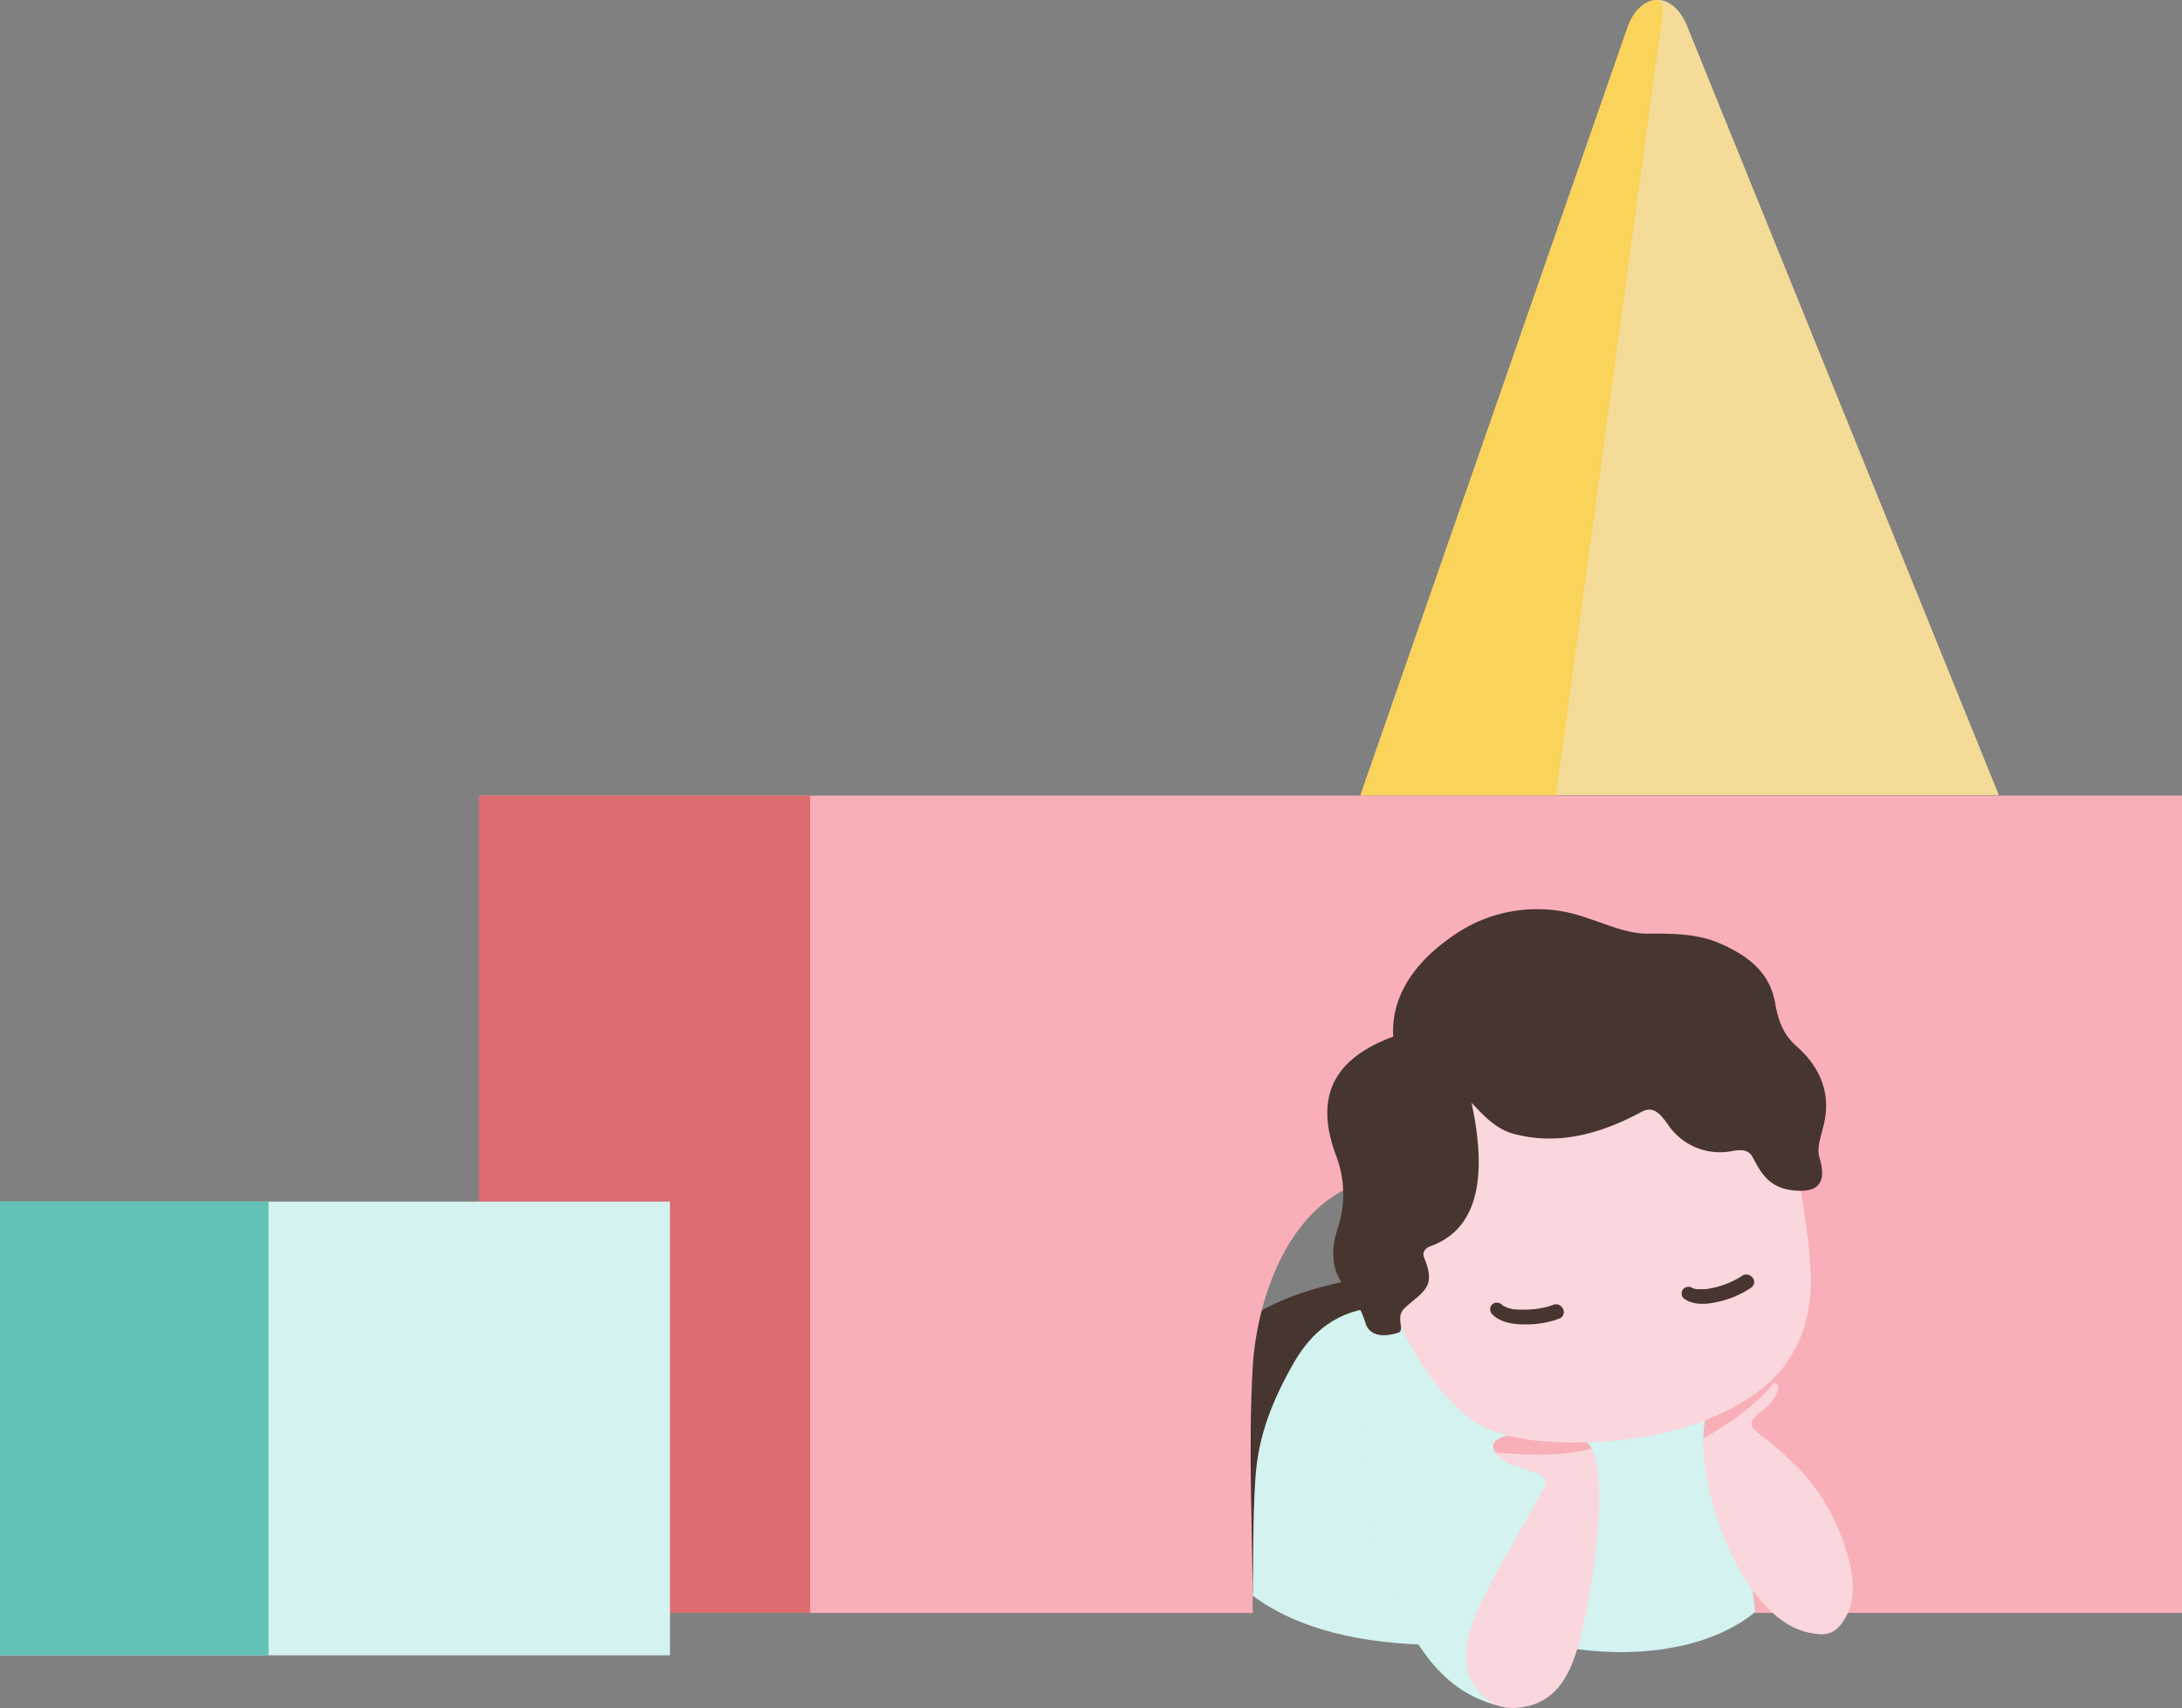 <svg xmlns="http://www.w3.org/2000/svg" viewBox="0 0 389.59 304.97"><rect x="0" y="0" width="389.59" height="304.97" fill="#808080" stroke="none"/><defs><style>.cls-1,.cls-10{fill:#47352f;}.cls-1,.cls-2,.cls-3,.cls-4,.cls-5,.cls-9{fill-rule:evenodd;}.cls-2,.cls-7{fill:#d3f2f0;}.cls-3{fill:#f4dc98;}.cls-4{fill:#f9d35a;}.cls-5{fill:#f9afb8;}.cls-6{fill:#dd6b6f;}.cls-8{fill:#63c1b6;}.cls-9{fill:#f9d7dd;}</style></defs><g id="Calque_2" data-name="Calque 2"><g id="Elements"><path class="cls-1" d="M243.22,228.2c-9.94,1.72-17.16,4.6-22,8.51q-2.94,22.95-5.9,45.88l13.87,3.16q9.85-27.06,19.7-54.14Z"/><path class="cls-2" d="M246.79,233.42c-8,.24-12.71,4.48-15.93,10.16-4.72,8.32-6.32,14.36-6.73,20.61-.45,6.9-.32,13.82-.47,20.74,8.41,6.17,19.48,8.48,31.92,8.79L267,234.38C260.25,234.06,253.53,233.21,246.79,233.42Z"/><path class="cls-2" d="M256.61,241.22c-10.11,1.82-12.43,6.52-13,11.86-1.23,14.2,1.88,23.89,5.27,32,4.6,11,10.08,17.13,18.26,19.39l7.34-11.29c19.44,4.55,35.25.09,42-8.47l15.06-1.51c4.55-15.65,3.68-32.44-8.33-51.61Z"/><path class="cls-3" d="M290.56,5c2.19-6.37,8.12-7,10.81,0l55.53,137h-114Q266.72,73.56,290.56,5Z"/><path class="cls-4" d="M290.56,5a10,10,0,0,1,1.32-2.63A7.93,7.93,0,0,1,294.06.46,4.38,4.38,0,0,1,295.6,0c.95.06,1.53,1,1.22,2.85l-19,139.2H242.9Q266.72,73.56,290.56,5Z"/><path class="cls-5" d="M389.59,142.06H85.53V288H223.67c0-14.64-.84-29.29,0-43.9.73-12.72,7.16-32.44,24.26-33.92,21.5-1.87,34.79.47,56.31-1.18l9.18,79h76.17Z"/><rect class="cls-6" x="85.53" y="142.06" width="59.12" height="145.93"/><rect class="cls-7" y="214.55" width="119.63" height="81.01"/><rect class="cls-8" y="214.55" width="47.95" height="81.01"/><path class="cls-9" d="M269.24,256.35c-3,.58-3.08,1.92-2,3.4,1.33,1.81,5,2.38,7.55,3.51a1.55,1.55,0,0,1,.86,2.45c-3.73,7-8,13.67-11.39,20.85-2.21,4.76-3.77,10.12-1.11,14.21,2,3.14,4.4,4.62,8.45,4.09,7.43-1,9.67-7.72,11.39-16,2.49-11.93,4-28.15.36-31.37-2.8-.82-5.12-2.23-8-2.46C273.26,254.9,271.27,256,269.24,256.35Z"/><path class="cls-5" d="M269.24,256.35c-2.68.52-3,1.66-2.29,3,7.55.67,13.27.44,17.21-.69a4,4,0,0,0-.81-1.09c-2.8-.82-5.12-2.23-8-2.46C273.26,254.9,271.27,256,269.24,256.35Z"/><path class="cls-9" d="M316,246.82c.9-.06,1.62.25,1.49,1.05-.34,2.06-2.07,3.38-3.72,4.73-1.19,1-1.42,2-.42,2.79,6.58,5.2,13.07,10.35,16.56,22.4,1.34,4.61,1.29,8.38-.67,11.49-1.73,2.74-3.55,2.84-6.43,2.2-12.38-2.79-20.44-27.32-18.37-37.82,0-2.16-.09-4.31-.13-6.47C308.15,247.07,312.05,247.05,316,246.82Z"/><path class="cls-5" d="M316,246.82a2.58,2.58,0,0,1,.75.05c-3.1,3.85-7.48,7.08-12.63,9.95a18.75,18.75,0,0,1,.32-3.16c0-2.16-.09-4.31-.13-6.47C308.15,247.07,312.05,247.05,316,246.82Z"/><path class="cls-9" d="M249,233.2C250.59,240,258.46,252,265.3,255c4.37,1.93,10.43,2.85,19.15,2.47,9.73-.42,19.65-2.37,28.39-8.21,7.93-5.3,10.72-13.43,10.47-21.49-.23-7.14-1.75-14.19-2.62-21.29L291.18,185.2l-32.32,1.49L248,202.38Z"/><path class="cls-1" d="M262.73,196.88c2.87,13.25,1.17,22.53-7.24,25.6-1.22.45-1.58,1.24-1.18,2.19,2.22,5.33-.35,5.92-3.54,8.93-1.78,1.68.27,3.93-1.18,4.38-3.46,1.07-5.14,0-5.72-1.52a16.83,16.83,0,0,0-3.37-6.23c-2.74-2.95-3-6.79-1.69-10.78a19.32,19.32,0,0,0-.33-13.3c-3.66-10-.73-17,10.27-21.05-.37-6.93,3.43-13.11,10.95-18.19a26,26,0,0,1,23.07-3.2c4.08,1.29,7.75,3.07,11.62,3,4.38-.05,8.59.08,12.13,1.51,7.61,3.09,9.77,7.09,10.44,10.95.59,3.45,1.68,5.77,3.74,7.58,3.66,3.22,6,7.4,5.18,12.8-.44,2.81-1.67,5.06-1,7.24,1.31,4.28-.3,5.83-3.31,5.83-5.59,0-7.08-3.11-8.64-6-.94-1.73-2.69-1.24-4.21-1a11.19,11.19,0,0,1-10.95-4.88c-1.48-2.08-2.67-3.3-4.72-2.19-8.28,4.47-15.55,5.72-22.4,4C267.22,201.77,264.9,199.21,262.73,196.88Z"/><path class="cls-10" d="M312.8,228a1.37,1.37,0,0,0-1.84-.14l-.23.16h0l-.51.3c-.38.21-.78.4-1.18.58a15.09,15.09,0,0,1-2.51.89q-.69.18-1.38.3l-.71.1H304a5.76,5.76,0,0,1-.59,0l-.34,0-.18,0-.42-.1-.28-.11h0s0,0,0,0a1.29,1.29,0,0,0-1.74.3,1.22,1.22,0,0,0,.35,1.69c1.82,1.18,4.25.91,6.24.4a16.54,16.54,0,0,0,5.74-2.54A1.23,1.23,0,0,0,312.8,228Z"/><path class="cls-10" d="M279,233.57a1.38,1.38,0,0,0-1.76-.56l-.25.1h0l-.56.17c-.43.12-.85.21-1.28.29a15.58,15.58,0,0,1-2.66.27c-.47,0-.94,0-1.41,0l-.71-.07-.16,0-.3-.06a5.47,5.47,0,0,1-.58-.15l-.32-.11-.17-.07-.38-.2a2.2,2.2,0,0,0-.25-.17h0l0,0a1.3,1.3,0,0,0-1.76-.13,1.23,1.23,0,0,0-.06,1.73c1.49,1.58,3.91,1.89,6,1.87a16.72,16.72,0,0,0,6.18-1.1A1.25,1.25,0,0,0,279,233.57Z"/></g></g></svg>
